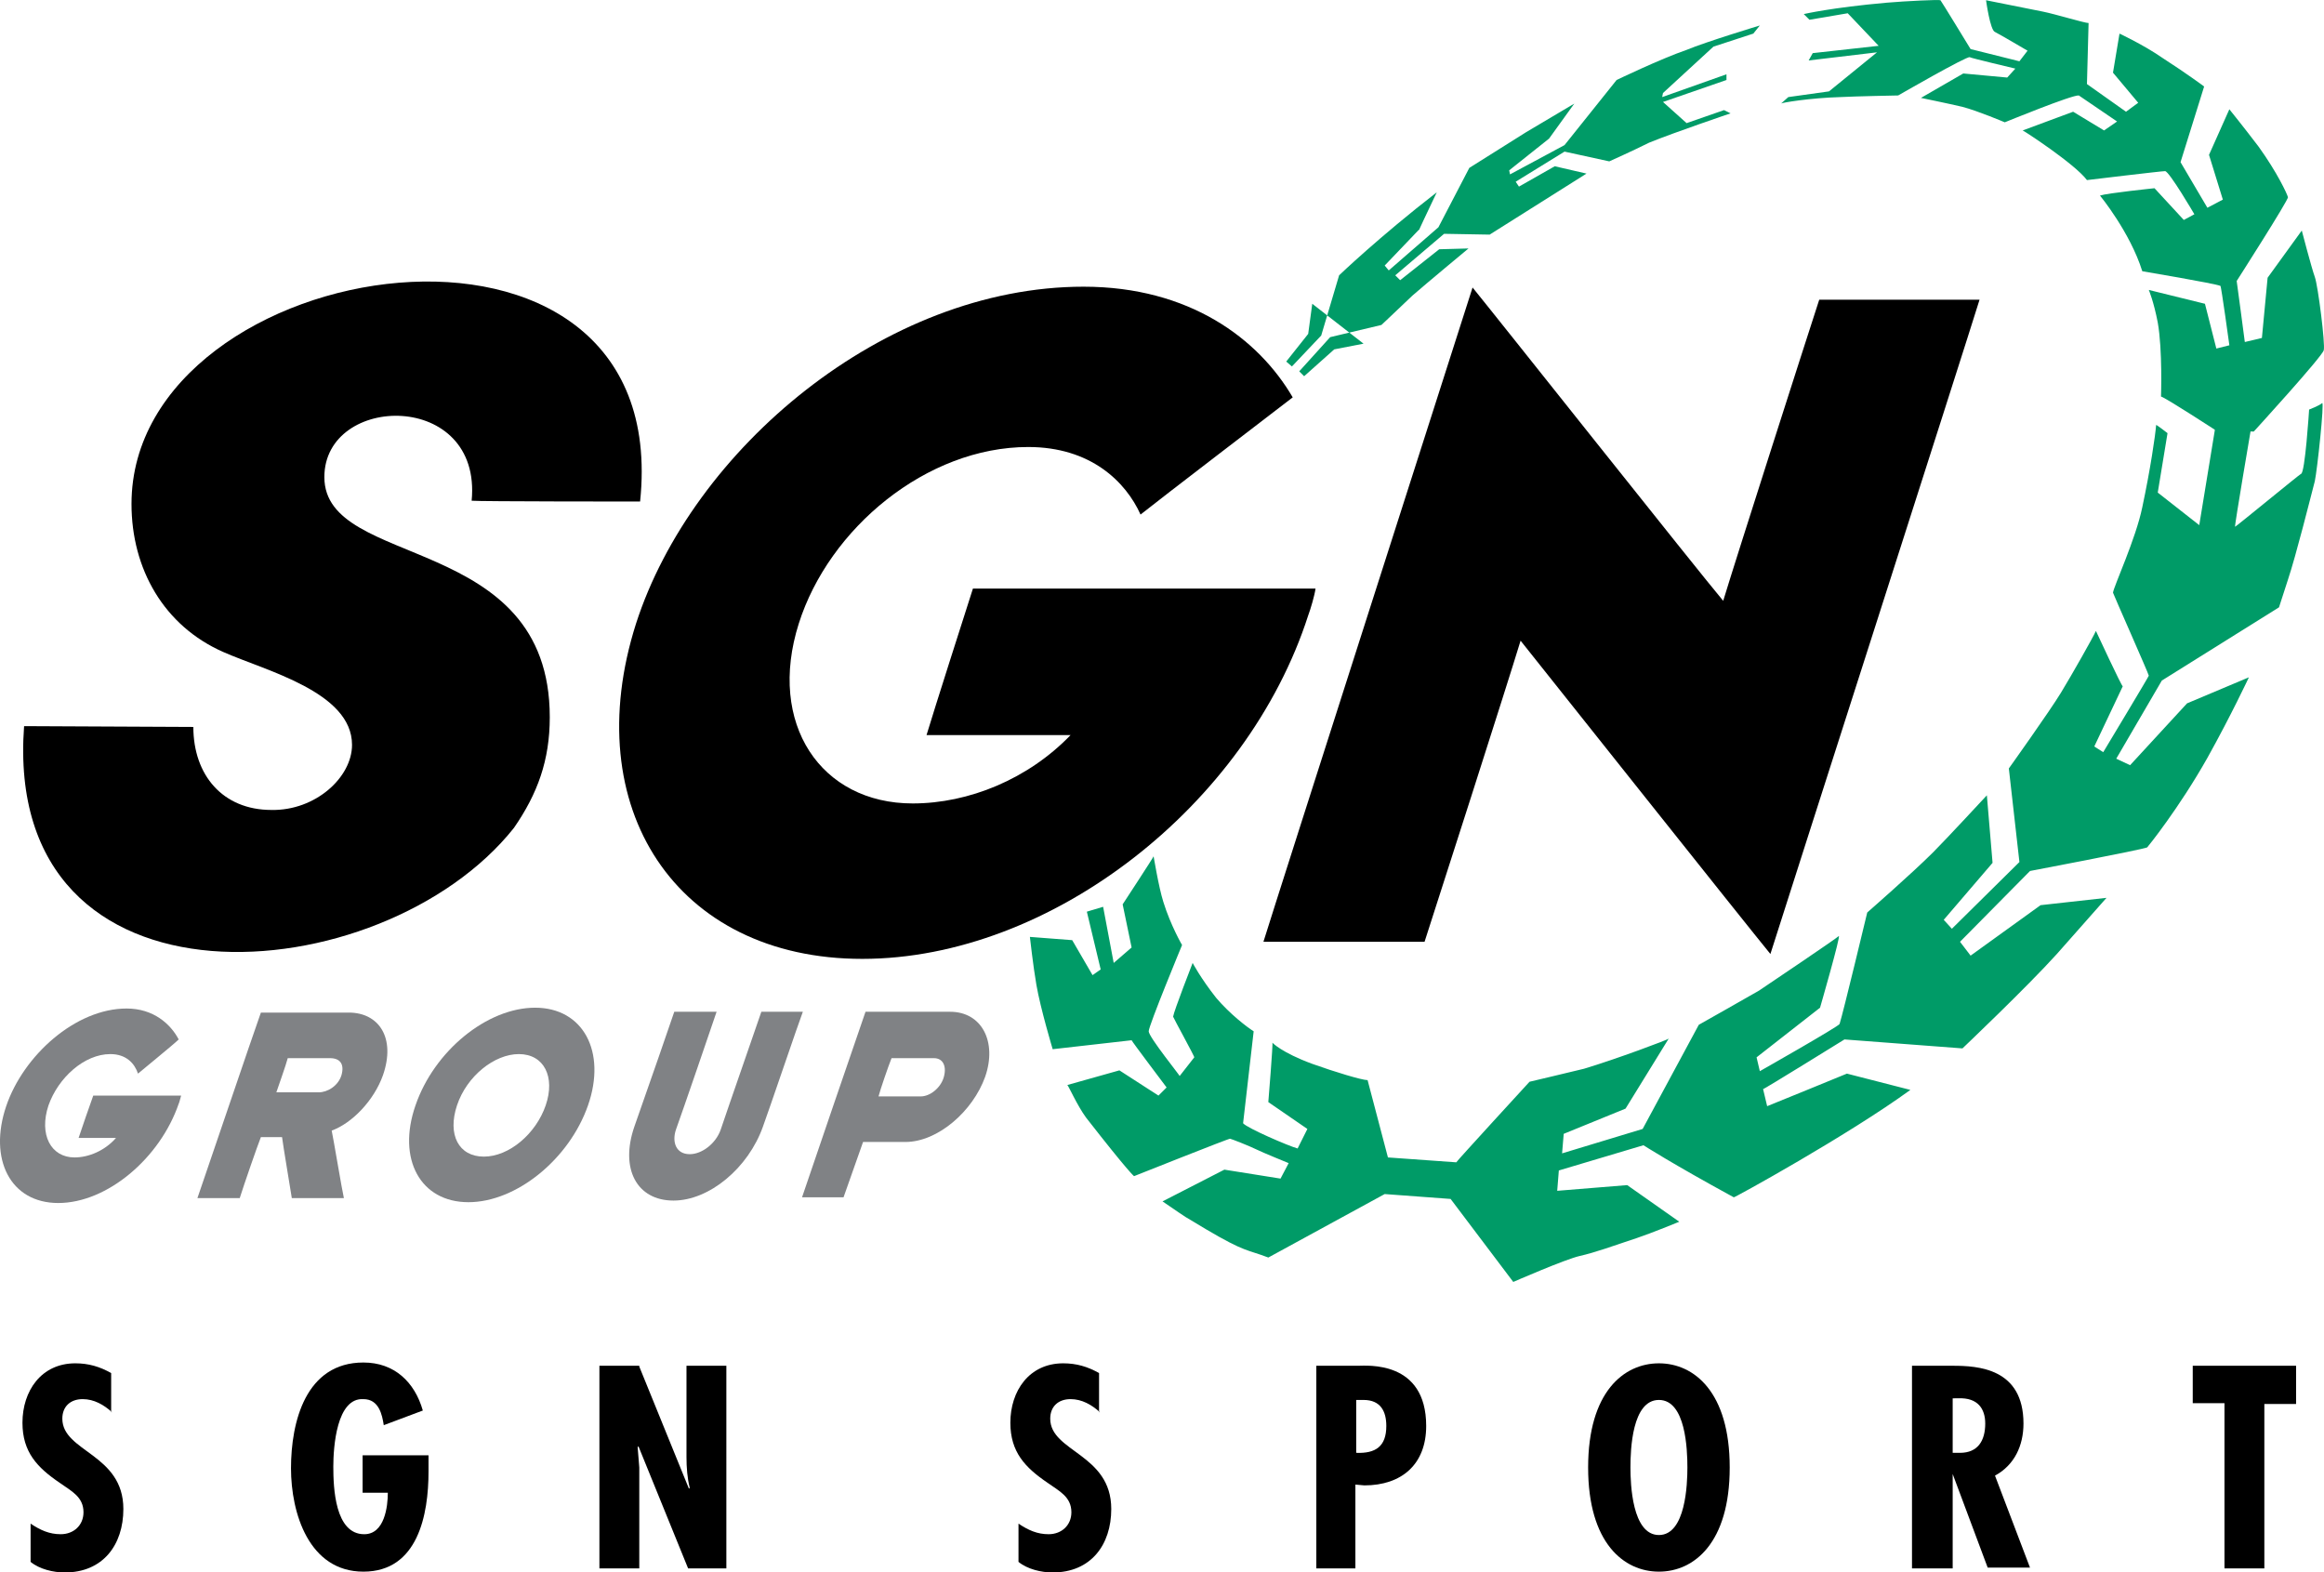 <svg xmlns="http://www.w3.org/2000/svg" xmlns:xlink="http://www.w3.org/1999/xlink" version="1.1" id="Layer_1" x="0px" y="0px" style="enable-background:new 0 0 566.9 510.2;" xml:space="preserve" viewBox="140.04 159.27 285.59 193.23">
<style type="text/css">
	.st0{fill-rule:evenodd;clip-rule:evenodd;fill:#808285;}
	.st1{fill:#808285;}
	.st2{fill-rule:evenodd;clip-rule:evenodd;}
	.st3{fill:#009B67;}
	.st4{fill-rule:evenodd;clip-rule:evenodd;fill:#009B67;}
</style>
<g>
	<path class="st0" d="M169.5,306.5c0.5-1.6,2.2-6.5,2.6-7.5c0.5,0,2,0,2.6,0c0.1,0.9,1.1,6.8,1.2,7.5c0.8,0,5.6,0,6.4,0   c-0.2-0.8-1.3-7.4-1.5-8.3c2.5-0.9,5.2-3.7,6.3-6.8c1.6-4.6-0.5-7.7-4.2-7.7c-4.1,0-9.9,0-10.8,0c-0.8,2.2-7.1,20.8-7.8,22.8   C165.2,306.5,168.9,306.5,169.5,306.5L169.5,306.5z M175.4,289.3c0.6,0,3.2,0,5.2,0c1.2,0,1.8,0.7,1.4,2.1   c-0.4,1.3-1.7,2.1-2.8,2.1c-2,0-4.6,0-5.2,0C174.2,292.9,175.2,290.1,175.4,289.3L175.4,289.3z"/>
	<path class="st0" d="M197.6,307c5.9,0,12.4-5.3,14.7-11.9c2.3-6.6-0.6-12-6.5-12c-5.9,0-12.4,5.3-14.7,12   C188.8,301.7,191.7,307,197.6,307L197.6,307z M203.8,288.8c3.1,0,4.5,2.8,3.3,6.3c-1.2,3.5-4.5,6.3-7.6,6.3c-3.1,0-4.5-2.7-3.3-6.3   C197.4,291.5,200.8,288.8,203.8,288.8L203.8,288.8z"/>
	<path class="st0" d="M243.7,306.4c0.5-1.4,2-5.7,2.4-6.8c0.7,0,3.2,0,5.2,0c4,0,8.3-3.8,9.8-8c1.5-4.3-0.4-8-4.3-8   c-4,0-9.8,0-10.4,0c-0.5,1.4-7.4,21.6-7.8,22.8C239,306.4,243,306.4,243.7,306.4L243.7,306.4z M249.6,289.3c0.6,0,3.2,0,5.2,0   c1.2,0,1.6,1.1,1.2,2.4c-0.4,1.3-1.7,2.3-2.8,2.3c-2,0-4.3,0-5.2,0C248.2,293.2,249.2,290.3,249.6,289.3L249.6,289.3z"/>
	<path class="st1" d="M155.6,283.2c-6.3,0-12.7,5.8-14.8,12c-2.2,6.5,0.5,11.9,6.4,11.9c6,0,12.5-5.5,14.8-12.2   c0.1-0.2,0.2-0.7,0.3-1c-0.5,0-10,0-10.8,0c-0.3,0.8-1.5,4.3-1.8,5.2c1.1,0,3.9,0,4.6,0c-1.4,1.6-3.4,2.4-5.1,2.4   c-2.9,0-4.4-2.8-3.2-6.4c1.2-3.4,4.4-6.3,7.6-6.3c2,0,3,1.2,3.4,2.4c0.7-0.6,4.4-3.6,5-4.2C161,285.1,158.9,283.2,155.6,283.2   L155.6,283.2z"/>
	<path class="st1" d="M218,297.7c-1.8,5.2,0.3,9.1,4.8,9.1c4.4,0,9.2-4,11-9.1c0.6-1.6,4.5-13.1,4.9-14.1c-0.6,0-4.5,0-5.1,0   c-0.4,1.2-4.2,12.1-5,14.5c-0.6,1.7-2.3,3-3.8,3c-1.7,0-2.2-1.5-1.7-3c0.8-2.2,4.6-13.3,5-14.5c-0.6,0-4.6,0-5.2,0   C222.5,284.8,219.8,292.6,218,297.7L218,297.7z"/>
	<path d="M273.2,194.5c-24.5,0-48.1,20-55,41.4c-7.2,22.6,4.9,41.2,27.8,41.2c23.2,0,47.3-18.9,54.8-42.2c0.3-0.8,0.8-2.5,0.9-3.3   c-2,0-39,0-42.1,0c-0.9,2.8-4.8,15-5.7,18c4.4,0,15.1,0,17.7,0c-5.2,5.4-12.5,8.4-19.4,8.4c-11.3,0-17.9-9.8-14-22.1   c3.7-11.7,15.7-21.7,28.2-21.7c7.7,0,12,4.3,13.8,8.3c2.5-2,16.1-12.4,18.7-14.4C294.7,200.9,286.2,194.5,273.2,194.5L273.2,194.5z   "/>
	<path d="M315.1,275c1.3-4,10.1-31.4,11.8-37c2.4,3,27.9,35.1,30.7,38.5c1.8-5.7,24.1-75.2,25.7-80.4c-2.4,0-17.5,0-19.7,0   c-1.5,4.6-10.1,31.4-11.8,37c-2.8-3.3-28.5-35.7-30.8-38.5c-1.3,4.1-24,74.9-25.7,80.4C297.7,275,311.7,275,315.1,275L315.1,275z"/>
	<path class="st2" d="M167.5,239.4c5.2,2.3,15.8,4.9,15.8,11.4c0,4-4.5,8.1-9.9,8l0,0c-6,0-9.6-4.3-9.6-10.2l-20.8-0.1   c-2.7,36.6,44,32.9,60.2,12.5c2.9-4.2,4.4-8.3,4.4-13.6c0-22.8-27.7-18.1-27.7-29.5c0-10.3,19.4-10.7,18.1,2.9   c0.8,0.1,20.7,0.1,20.7,0.1c4.3-41.1-62.5-30.7-62.5,0.3C156.2,229.2,160.2,236.2,167.5,239.4L167.5,239.4z"/>
	<path class="st3" d="M275.6,270.7l1.3,6.9c0,0,2.2-1.9,2.2-1.9l-1.1-5.3c0,0,3.8-5.8,3.8-5.9s0.6,3.7,1.2,5.6   c0.9,2.9,2.3,5.3,2.3,5.3c0,0-4.1,9.9-4.1,10.6c0,0.7,3.9,5.5,3.8,5.5c0,0,1.8-2.3,1.8-2.3c0.1,0-2.6-4.9-2.6-5   c0.1-0.7,2.4-6.6,2.4-6.6c0,0,1,1.9,2.9,4.3c1.7,2,3.8,3.6,4.6,4.1l-1.3,11.3c0.5,0.6,5.6,2.8,6.7,3.1c0,0,1.2-2.4,1.2-2.4   c0,0-4.8-3.3-4.8-3.3s0.6-7.3,0.5-7.3c0,0,1.1,1.2,4.9,2.6c2.8,1,6.1,2,6.8,2c0,0,2.5,9.5,2.5,9.5c0,0,8.4,0.6,8.4,0.6   c0-0.1,9-9.9,9-9.9s5.5-1.3,6.7-1.6c4-1.2,10.4-3.6,10.4-3.7c0,0-5.3,8.6-5.3,8.6l-7.6,3.1l-0.2,2.4l9.9-3l6.9-12.8   c0,0,6.2-3.5,7.4-4.2c1.2-0.8,9.5-6.4,9.8-6.7c0.3-0.2-2.3,8.8-2.3,8.8l-7.8,6.1l0.4,1.7c0,0,9.7-5.5,9.8-5.8   c0.4-1.2,3.4-13.7,3.4-13.7c0,0,5.5-4.8,8.1-7.4c1.6-1.6,6.6-7,6.6-7l0.7,8.3l-6,7l1,1.1l8.3-8.2l-1.3-11.5c0,0,5-7,6.4-9.3   c1.4-2.3,4-6.9,4.3-7.6c0,0,3.2,6.9,3.3,6.8c0,0-3.5,7.4-3.5,7.4l1.1,0.7c0,0,5.6-9.3,5.6-9.4c0-0.2-4.4-10.1-4.4-10.2   c0.1-0.8,2.8-6.6,3.6-10.5c1-4.7,1.6-8.8,1.7-10.1c0-0.1,1.4,1,1.4,1l-1.2,7.3l5.1,4l2-12.2l4.4,0.1c0,0-2.1,12.3-2,12.3   c0.1,0,8-6.5,8.1-6.5c0.5,0,1-7.9,1-7.9s1.3-0.5,1.6-0.8c0.3-0.2-0.6,8.2-0.9,9.6c-0.6,2.3-2.3,9.1-3.3,12.1   c-0.9,2.8-1.1,3.4-1.1,3.4c0,0-14.4,9-14.4,9l-5.6,9.6l1.7,0.8l7-7.6l7.6-3.2c0,0-2.2,4.7-5.1,9.9c-3.5,6.2-7.3,10.9-7.4,11   c-0.7,0.3-14.4,2.9-14.4,2.9l-8.6,8.7l1.3,1.7l8.6-6.2l8.1-0.9c0,0-1.5,1.7-6.1,6.9c-3.7,4.1-11.6,11.6-11.6,11.6   c-1.2-0.1-14.5-1.1-14.5-1.1s-10,6.2-10,6.1c0,0,0.5,2.1,0.5,2.1s9.6-3.9,9.8-4c0,0,7.8,2,7.8,2c-7.7,5.6-21.7,13.3-21.7,13.2   c-7.7-4.2-11.1-6.4-11.1-6.4s-10.4,3.1-10.4,3.1l-0.2,2.5l8.6-0.7l6.4,4.5c0,0-3.4,1.4-5.2,2c-3,1-5.2,1.8-7,2.2   c-1.8,0.4-8.2,3.2-8.2,3.2l-7.7-10.2c0,0-8.1-0.6-8.1-0.6l-14.3,7.8c-2.6-1-2.8-0.6-7.7-3.5c-3.6-2.2-1.2-0.6-5.3-3.4   c0,0,7.6-3.9,7.6-3.9l6.9,1.1l1-1.9c0,0-3.2-1.3-4-1.7c-0.8-0.4-3.1-1.3-3.2-1.3c0-0.1-11.8,4.6-11.8,4.6c0,0-0.6-0.4-5.9-7.2   c-1.1-1.5-2.2-4-2.3-4c0,0,6.4-1.8,6.4-1.8l4.8,3.1l1-1c0,0-4.3-5.7-4.3-5.8c0,0-9.7,1.1-9.7,1.1s-1.5-5-2-7.9   c-0.4-2.3-0.8-5.9-0.8-5.9c0,0,5.2,0.4,5.2,0.4l2.5,4.3l1-0.7l-1.7-7.1L275.6,270.7L275.6,270.7z"/>
	<path class="st4" d="M301.3,196.6l-0.5,3.7l-2.7,3.4l0.7,0.6l3.6-3.8l2.2-7.4c0,0,4.9-4.7,12-10.2c-2.9,6.1-2.1,4.5-2.1,4.5   l-4.3,4.5l0.5,0.6l6.1-5.3l3.8-7.3l7-4.4l5.9-3.5l-3.1,4.3l-4.9,3.9l0.1,0.5l6.7-3.6l6.4-8c0,0,5.4-2.6,8.6-3.7c2.4-1,9-3,9-3   l-0.8,1l-4.9,1.6l-6.2,5.7l-0.1,0.5l7.9-2.8l0,0.7l-7.8,2.7l2.9,2.6l4.6-1.6l0.8,0.4c0,0-6.8,2.3-10,3.6c-2,1-4.9,2.3-4.9,2.3   l-5.5-1.2l-6,3.7l0.4,0.6l4.4-2.5l3.9,0.9l-11.9,7.5l-5.6-0.1l-6,5.1l0.6,0.6l4.8-3.8l3.6-0.1c0,0-5.3,4.4-6.9,5.8   c-2.2,2.1-3.8,3.6-3.8,3.6l-6.3,1.5l-3.8,4.2l0.6,0.6l3.7-3.3l3.6-0.7L301.3,196.6L301.3,196.6z"/>
	<path class="st4" d="M361.7,161c0,0,3.4-0.8,10.2-1.4c2.3-0.2,6.5-0.4,6.6-0.3c0.1,0.1,3.7,6,3.7,6s6,1.5,6,1.5c0,0,1-1.3,1-1.3   s-3.4-2-4-2.3c-0.6-0.2-1.1-3.9-1.1-3.9s5.5,1.1,7,1.4c1.5,0.3,5.1,1.4,5.6,1.4c0,0-0.2,7.5-0.2,7.5l4.8,3.4l1.5-1.1l-3.1-3.7   l0.8-4.8c0,0,3,1.4,5.3,3c3.1,2,5.1,3.5,5.1,3.5l-2.9,9.3l3.3,5.6c0,0,1.9-1,1.9-1l-1.7-5.5l2.5-5.6c0,0,1.7,2.1,3.6,4.6   c2.3,3.2,3.5,5.8,3.6,6.2c0.1,0.3-6.3,10.3-6.3,10.3s1,7.4,1,7.5c0,0,2.1-0.5,2.1-0.5l0.7-7.4l4.2-5.8c0,0,1.2,4.6,1.6,5.7   c0.4,1.1,1.3,8.3,1.1,9c-0.1,0.7-8.6,10-8.6,10l-4.6-0.1c0,0-6.3-4.1-6.8-4.2c0,0,0.2-5.7-0.4-9.1c-0.5-2.6-1.1-4-1.1-4l6.9,1.7   l1.4,5.5l1.6-0.4c0,0-1-7.3-1.1-7.3c-0.7-0.3-9.6-1.8-9.6-1.8c-1.5-4.8-5.2-9.3-5.2-9.3c0.9-0.3,6.7-0.9,6.7-0.9l3.6,3.9l1.3-0.7   c0,0-3.1-5.3-3.6-5.3c-0.5,0-9.6,1.1-9.6,1.1c-1.5-2-7.8-6.1-7.9-6.1l6.2-2.3l3.8,2.3l1.6-1.1c0,0-4.7-3.2-4.7-3.2   c-0.8-0.1-9.1,3.3-9.1,3.3s-3.3-1.4-5.2-1.9c-1.7-0.4-5.1-1.1-5.1-1.1c0,0,5.2-3,5.2-3l5.4,0.5l1-1.1c0,0-5.5-1.3-5.6-1.4   c-0.3-0.2-8.8,4.7-8.8,4.7s-5.3,0.1-7.1,0.2c-3.7,0.1-7.3,0.7-7.3,0.8c0,0,0.9-0.8,0.9-0.8l5-0.7l5.9-4.8l-8.4,1l0.5-0.9l8.1-0.9   l-3.8-4l-4.7,0.8L361.7,161L361.7,161z"/>
</g>
<g>
	<path d="M153.8,332.8c-1-0.9-2.2-1.6-3.6-1.6c-1.5,0-2.5,0.9-2.5,2.4c0,4.1,7.5,4.3,7.5,11.1c0,4.4-2.5,7.8-7.2,7.8   c-1.4,0-3.1-0.4-4.2-1.3v-4.7c1.2,0.8,2.3,1.3,3.7,1.3c1.6,0,2.8-1.1,2.8-2.7c0-1.9-1.5-2.6-2.9-3.6c-2.8-1.9-4.6-3.8-4.6-7.4   c0-3.9,2.3-7.3,6.5-7.3c1.6,0,3,0.4,4.4,1.2V332.8z"/>
	<path d="M192.7,338.2v1.9c0,5.3-1.3,12.3-8,12.3c-6.7,0-8.9-7.2-8.9-12.7c0-5.7,1.8-13,8.9-13c3.8,0,6.3,2.4,7.3,5.9l-4.8,1.8   c-0.2-1.3-0.6-3.2-2.5-3.2c-3.3-0.2-3.7,5.9-3.7,8.3c0,2.6,0.2,8.3,3.8,8.3c2.5,0,2.9-3.4,2.9-5.1h-3.1v-4.6H192.7z"/>
	<path d="M218.6,327.2l6.1,15l0.1-0.1c-0.3-1.2-0.4-2.5-0.4-3.8v-11.2h4.9V352h-4.7l-6.1-15l-0.1,0.1l0.2,2.5l0,1V352h-4.9v-24.9   H218.6z"/>
	<path d="M275.2,332.8c-1-0.9-2.2-1.6-3.6-1.6c-1.5,0-2.5,0.9-2.5,2.4c0,4.1,7.5,4.3,7.5,11.1c0,4.4-2.5,7.8-7.2,7.8   c-1.4,0-3.1-0.4-4.2-1.3v-4.7c1.2,0.8,2.3,1.3,3.7,1.3c1.6,0,2.8-1.1,2.8-2.7c0-1.9-1.5-2.6-2.9-3.6c-2.8-1.9-4.6-3.8-4.6-7.4   c0-3.9,2.3-7.3,6.5-7.3c1.6,0,3,0.4,4.4,1.2V332.8z"/>
	<path d="M301.8,352v-24.9h5.1c1.1,0,8.4-0.7,8.4,7.4c0,4.7-3,7.3-7.6,7.3l-1.1-0.1V352H301.8z M306.7,337.8   c2.4,0.1,3.7-0.8,3.7-3.3c0-1.8-0.7-3.2-2.8-3.2h-0.9V337.8z"/>
	<path d="M352.6,339.6c0,9.3-4.4,12.8-8.7,12.8s-8.7-3.5-8.7-12.8c0-9.3,4.4-12.8,8.7-12.8S352.6,330.3,352.6,339.6z M343.9,347.9   c3.3,0,3.5-6.3,3.5-8.3c0-2.2-0.2-8.3-3.5-8.3s-3.5,6.1-3.5,8.3C340.4,341.6,340.6,347.9,343.9,347.9z"/>
	<path d="M375,352v-24.9h5c3.1,0,8.7,0.3,8.7,7.1c0,2.7-1.1,5.1-3.5,6.4l4.3,11.3h-5.2l-4.3-11.5H380V352H375z M380,337.8l0.9,0   c2.2,0,3.1-1.5,3.1-3.6c0-1.8-0.9-3.2-3.3-3.1H380V337.8z"/>
	<path d="M422.2,327.2v4.6h-3.9V352h-4.9v-20.3h-3.9v-4.6H422.2z"/>
</g>
</svg>